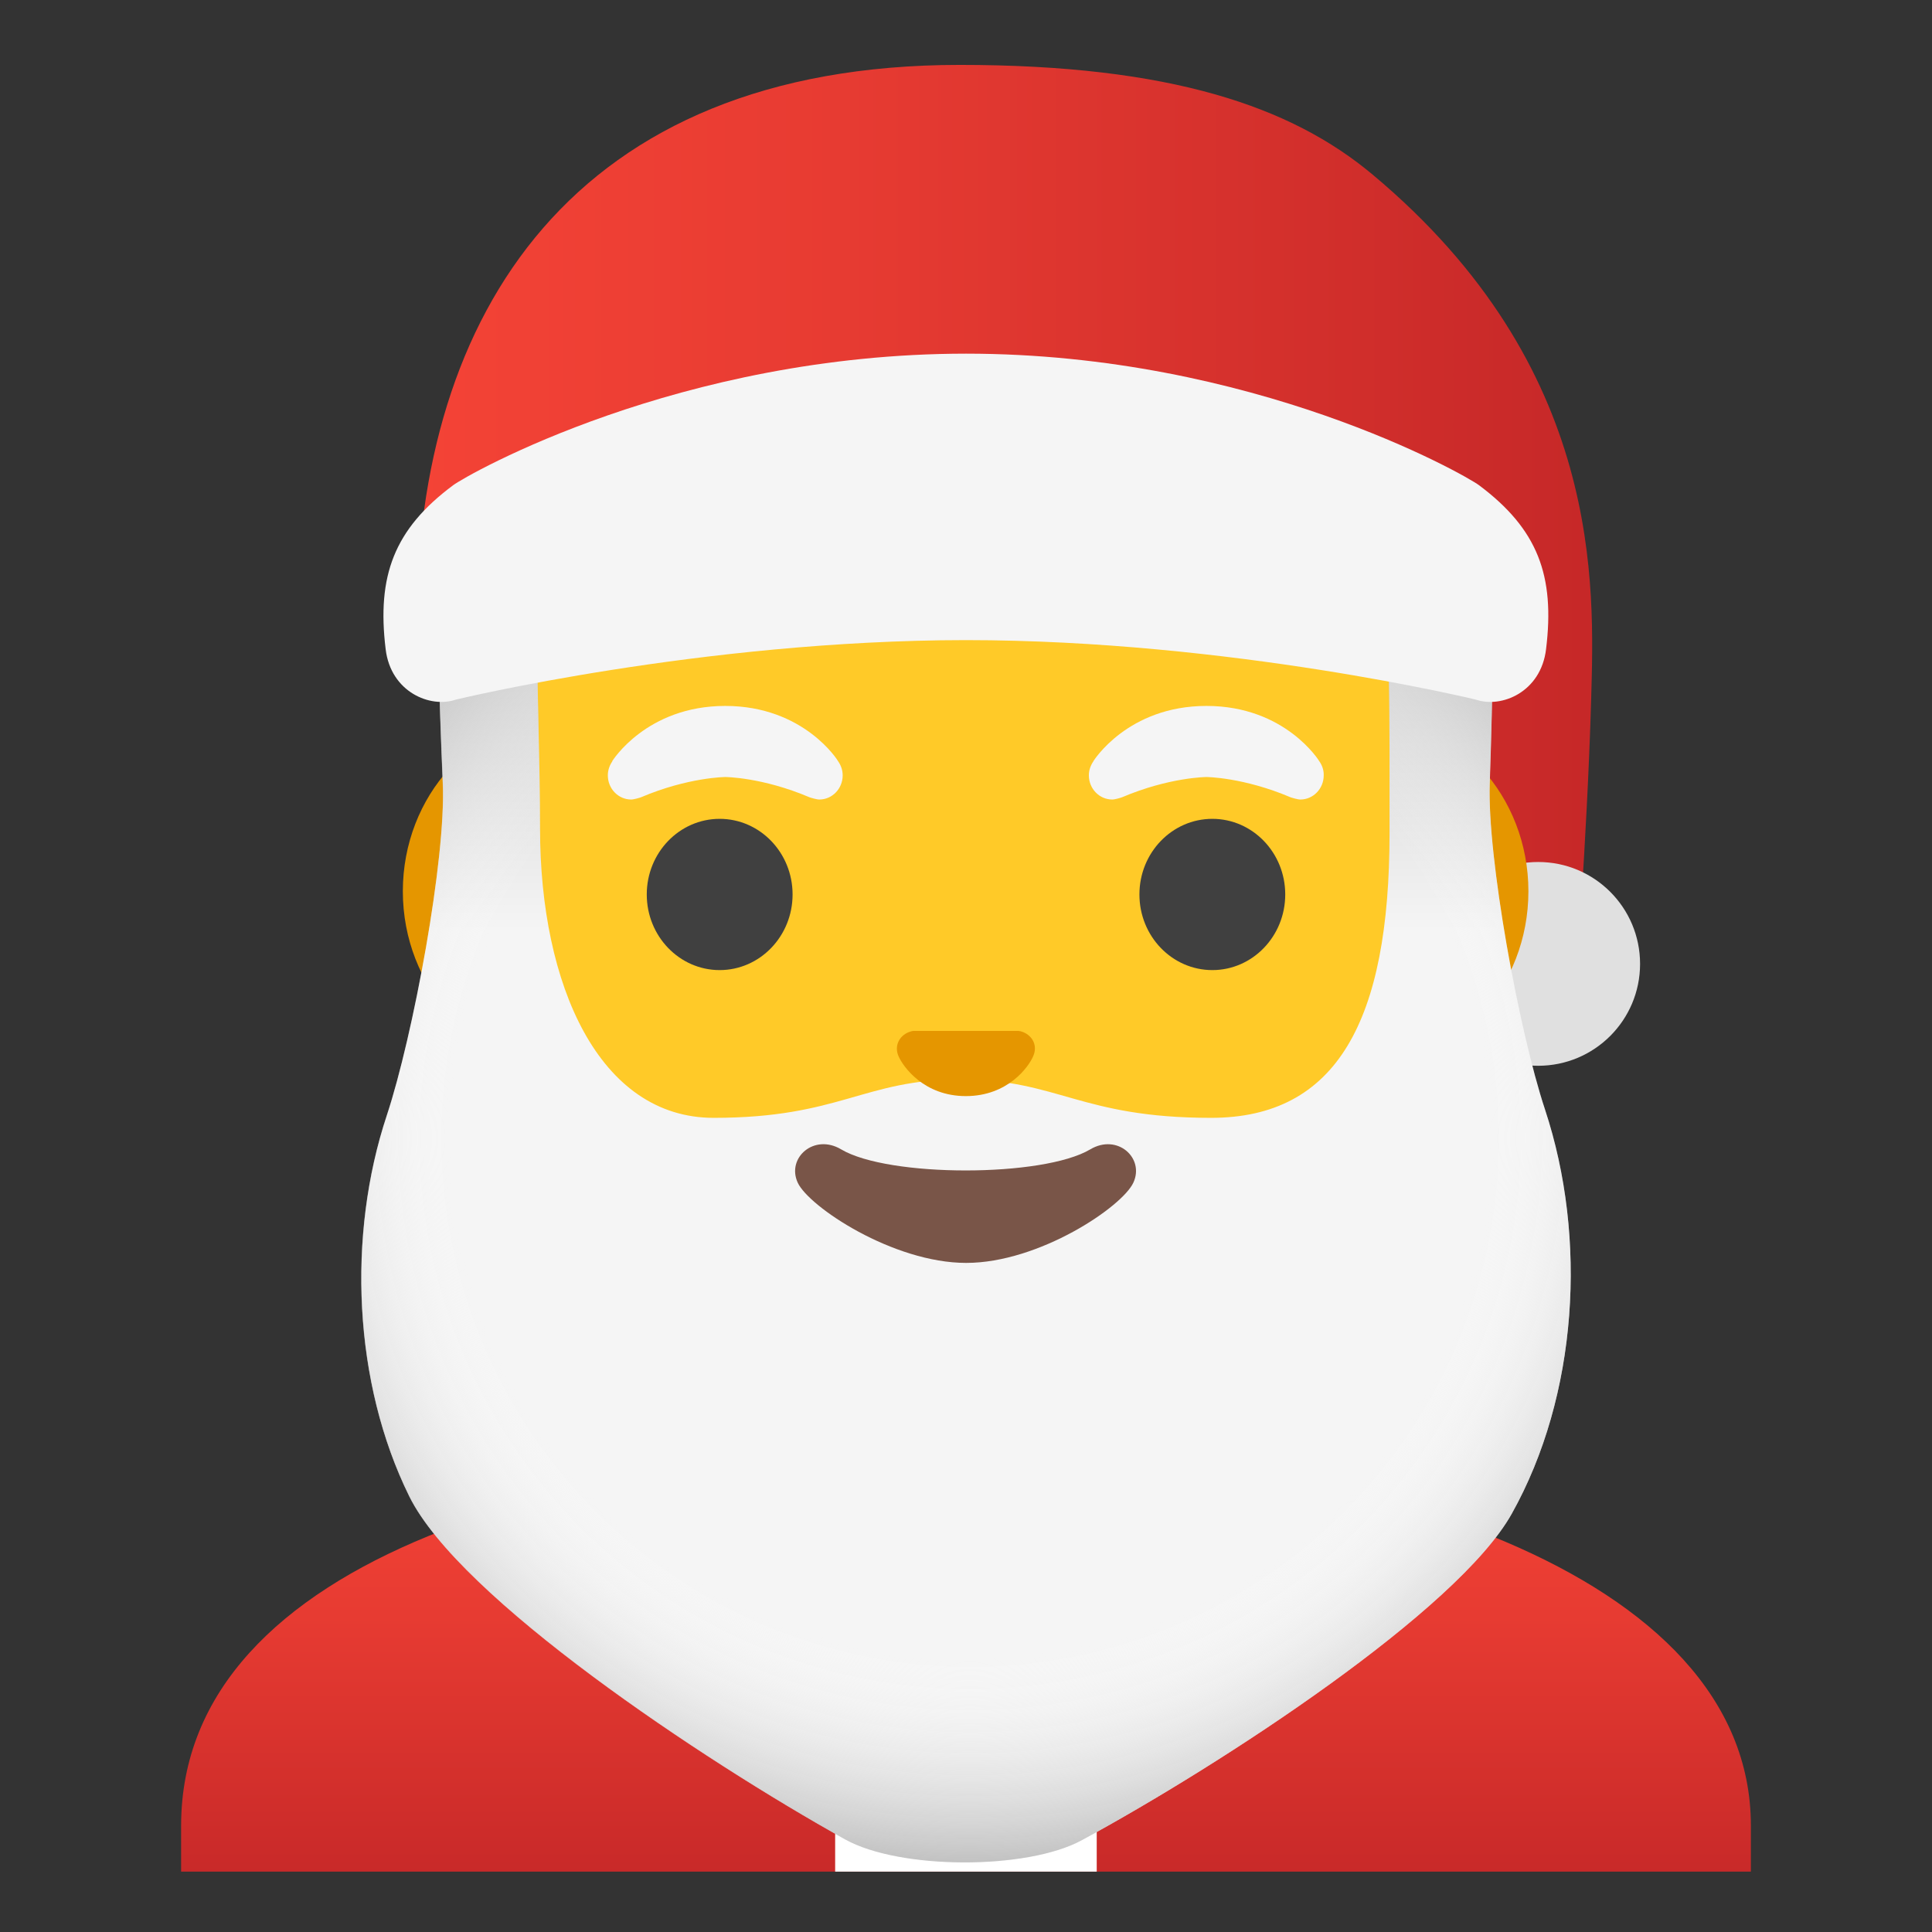 <?xml version="1.0" encoding="UTF-8"?> <svg xmlns="http://www.w3.org/2000/svg" width="59" height="59" viewBox="0 0 59 59" fill="none"><rect x="0" y="0" width="59" height="59" fill="#333333" stroke="none"/><path d="M41.908 5.324C39.438 3.259 35.75 1.982 29.311 1.982C17.492 1.982 12.726 9.601 12.726 18.977C12.726 19.014 13.842 19.092 14.068 19.11C14.095 19.11 14.118 19.115 14.146 19.115L29.5 14.75C29.5 14.75 43.356 19.073 43.471 19.461L46.094 27.532C46.163 27.765 46.306 27.97 46.501 28.115C46.696 28.261 46.934 28.339 47.177 28.338C47.772 28.338 48.265 27.877 48.306 27.283C48.389 25.96 48.528 23.591 48.592 21.337C48.684 17.912 48.988 11.238 41.908 5.324Z" fill="url(#paint0_linear_29_4676)"></path><path d="M46.974 32.547C48.693 32.547 50.085 31.154 50.085 29.436C50.085 27.717 48.693 26.324 46.974 26.324C45.256 26.324 43.863 27.717 43.863 29.436C43.863 31.154 45.256 32.547 46.974 32.547Z" fill="#E0E0E0"></path><path d="M29.564 44.236H29.5C17.677 44.25 5.531 47.509 5.531 55.755V57.156H53.469V55.755C53.469 47.984 41.438 44.236 29.564 44.236Z" fill="url(#paint1_linear_29_4676)"></path><path d="M25.504 48.707V57.156H33.492V48.707H25.504Z" fill="white"></path><path d="M41.835 21.918H17.142C14.478 21.918 12.302 24.3 12.302 27.218C12.302 30.136 14.483 32.519 17.142 32.519H41.835C44.499 32.519 46.675 30.131 46.675 27.218C46.675 24.305 44.499 21.918 41.835 21.918Z" fill="#E59600"></path><path d="M16.479 16.114C15.409 18.907 14.842 22.056 14.842 25.356C14.842 30.763 16.405 35.275 19.364 38.401C21.968 41.152 25.499 42.669 29.311 42.669C33.118 42.669 36.654 41.152 39.258 38.401C42.217 35.275 43.78 30.763 43.78 25.356C43.78 22.051 43.208 18.907 42.144 16.114H16.479Z" fill="#FFCA28"></path><path d="M21.977 29.625C23.207 29.625 24.204 28.59 24.204 27.315C24.204 26.04 23.207 25.006 21.977 25.006C20.748 25.006 19.751 26.04 19.751 27.315C19.751 28.59 20.748 29.625 21.977 29.625Z" fill="#404040"></path><path d="M37.023 29.625C38.252 29.625 39.249 28.59 39.249 27.315C39.249 26.04 38.252 25.006 37.023 25.006C35.793 25.006 34.796 26.04 34.796 27.315C34.796 28.59 35.793 29.625 37.023 29.625Z" fill="#404040"></path><path d="M40.291 23.25C40.291 23.245 39.254 21.558 36.843 21.558C34.432 21.558 33.39 23.245 33.39 23.245V23.25C33.307 23.37 33.252 23.517 33.252 23.678C33.252 24.084 33.57 24.416 33.967 24.416C34.05 24.416 34.248 24.356 34.266 24.347C35.709 23.734 36.843 23.729 36.843 23.729C36.843 23.729 37.963 23.734 39.41 24.347C39.429 24.356 39.627 24.416 39.71 24.416C40.106 24.416 40.424 24.084 40.424 23.678C40.429 23.522 40.378 23.374 40.291 23.25ZM25.596 23.25C25.601 23.245 24.559 21.558 22.148 21.558C19.737 21.558 18.696 23.245 18.696 23.245L18.7 23.25C18.617 23.37 18.562 23.517 18.562 23.678C18.562 24.084 18.88 24.416 19.276 24.416C19.359 24.416 19.558 24.356 19.576 24.347C21.019 23.734 22.153 23.729 22.153 23.729C22.153 23.729 23.277 23.734 24.72 24.347C24.739 24.356 24.937 24.416 25.02 24.416C25.416 24.416 25.734 24.084 25.734 23.678C25.734 23.522 25.683 23.374 25.596 23.25Z" fill="#F5F5F5"></path><path d="M47.182 33.883C46.38 31.463 45.416 26.172 45.495 23.927C45.596 20.977 45.605 18.991 45.587 17.575C45.564 15.87 44.172 14.501 42.462 14.501H42.144V17.502C42.466 19.041 42.434 21.853 42.434 25.448C42.434 31.192 40.811 34.137 36.986 34.137C32.989 34.137 32.307 32.962 29.339 32.962C26.366 32.962 25.66 34.137 21.793 34.137C18.304 34.137 16.492 30.095 16.492 25.301C16.492 23.194 16.4 21.134 16.405 19.502V14.506C14.718 14.552 13.363 15.925 13.363 17.626C13.367 19.037 13.399 21.014 13.524 23.927C13.621 26.227 12.616 31.629 11.814 34.059C10.597 37.728 10.791 42.226 12.501 45.693C14.031 48.795 21.438 53.736 25.808 56.165C27.477 57.092 31.362 57.101 33.04 56.193C37.341 53.86 44.517 49.177 46.167 46.223C48.187 42.614 48.481 37.815 47.182 33.883Z" fill="url(#paint2_linear_29_4676)"></path><path d="M47.182 33.884C46.38 31.464 45.416 26.177 45.49 23.927C45.596 20.977 45.601 18.991 45.582 17.58C45.571 16.76 45.237 15.978 44.653 15.402C44.069 14.827 43.282 14.505 42.462 14.506H42.434V25.453C42.434 31.196 40.811 34.137 36.99 34.137C32.989 34.137 32.307 32.966 29.339 32.966C26.366 32.966 25.66 34.137 21.793 34.137C18.304 34.137 16.488 30.099 16.488 25.301C16.488 22.849 16.363 20.457 16.414 18.733H16.4V14.511C14.713 14.552 13.358 15.93 13.363 17.631C13.363 19.041 13.395 21.023 13.519 23.932C13.621 26.232 12.616 31.639 11.809 34.063C10.592 37.737 10.786 42.231 12.496 45.697C14.031 48.804 21.434 53.741 25.803 56.17C27.472 57.101 31.358 57.11 33.035 56.198C37.336 53.865 44.513 49.182 46.167 46.228C48.186 42.614 48.481 37.816 47.182 33.884Z" fill="url(#paint3_radial_29_4676)"></path><path d="M33.294 35.1C31.851 35.958 27.131 35.958 25.688 35.1C24.863 34.607 24.015 35.358 24.36 36.114C24.697 36.852 27.274 38.567 29.505 38.567C31.735 38.567 34.275 36.852 34.612 36.114C34.958 35.363 34.123 34.607 33.294 35.1Z" fill="#795548"></path><path d="M31.247 31.519C31.201 31.5 31.15 31.486 31.099 31.482H27.901C27.85 31.486 27.804 31.5 27.753 31.519C27.463 31.634 27.301 31.938 27.44 32.256C27.578 32.574 28.214 33.473 29.495 33.473C30.781 33.473 31.418 32.574 31.551 32.256C31.694 31.938 31.537 31.639 31.247 31.519Z" fill="#E59600"></path><path d="M45.163 14.815C44.725 14.492 38.258 10.8 29.5 10.8C20.742 10.804 14.275 14.492 13.837 14.819C12.035 16.16 11.505 17.585 11.777 19.825C11.934 21.139 13.146 21.636 13.925 21.364C13.925 21.364 21.42 19.553 29.495 19.548C37.576 19.548 45.066 21.364 45.066 21.364C45.849 21.636 47.057 21.139 47.214 19.825C47.49 17.58 46.96 16.156 45.163 14.815Z" fill="#F5F5F5"></path><defs><linearGradient id="paint0_linear_29_4676" x1="12.726" y1="15.161" x2="48.621" y2="15.161" gradientUnits="userSpaceOnUse"><stop stop-color="#F44336"></stop><stop offset="0.359" stop-color="#E73B32"></stop><stop offset="1" stop-color="#C62828"></stop></linearGradient><linearGradient id="paint1_linear_29_4676" x1="29.5" y1="44.638" x2="29.5" y2="57.764" gradientUnits="userSpaceOnUse"><stop stop-color="#F44336"></stop><stop offset="0.359" stop-color="#E73B32"></stop><stop offset="1" stop-color="#C62828"></stop></linearGradient><linearGradient id="paint2_linear_29_4676" x1="29.5" y1="46.354" x2="29.5" y2="9.625" gradientUnits="userSpaceOnUse"><stop offset="0.488" stop-color="#F5F5F5"></stop><stop offset="0.831" stop-color="#BDBDBD"></stop></linearGradient><radialGradient id="paint3_radial_29_4676" cx="0" cy="0" r="1" gradientUnits="userSpaceOnUse" gradientTransform="translate(29.626 34.76) scale(22.382 22.382)"><stop offset="0.706" stop-color="white" stop-opacity="0"></stop><stop offset="1" stop-color="#BDBDBD"></stop></radialGradient></defs></svg> 